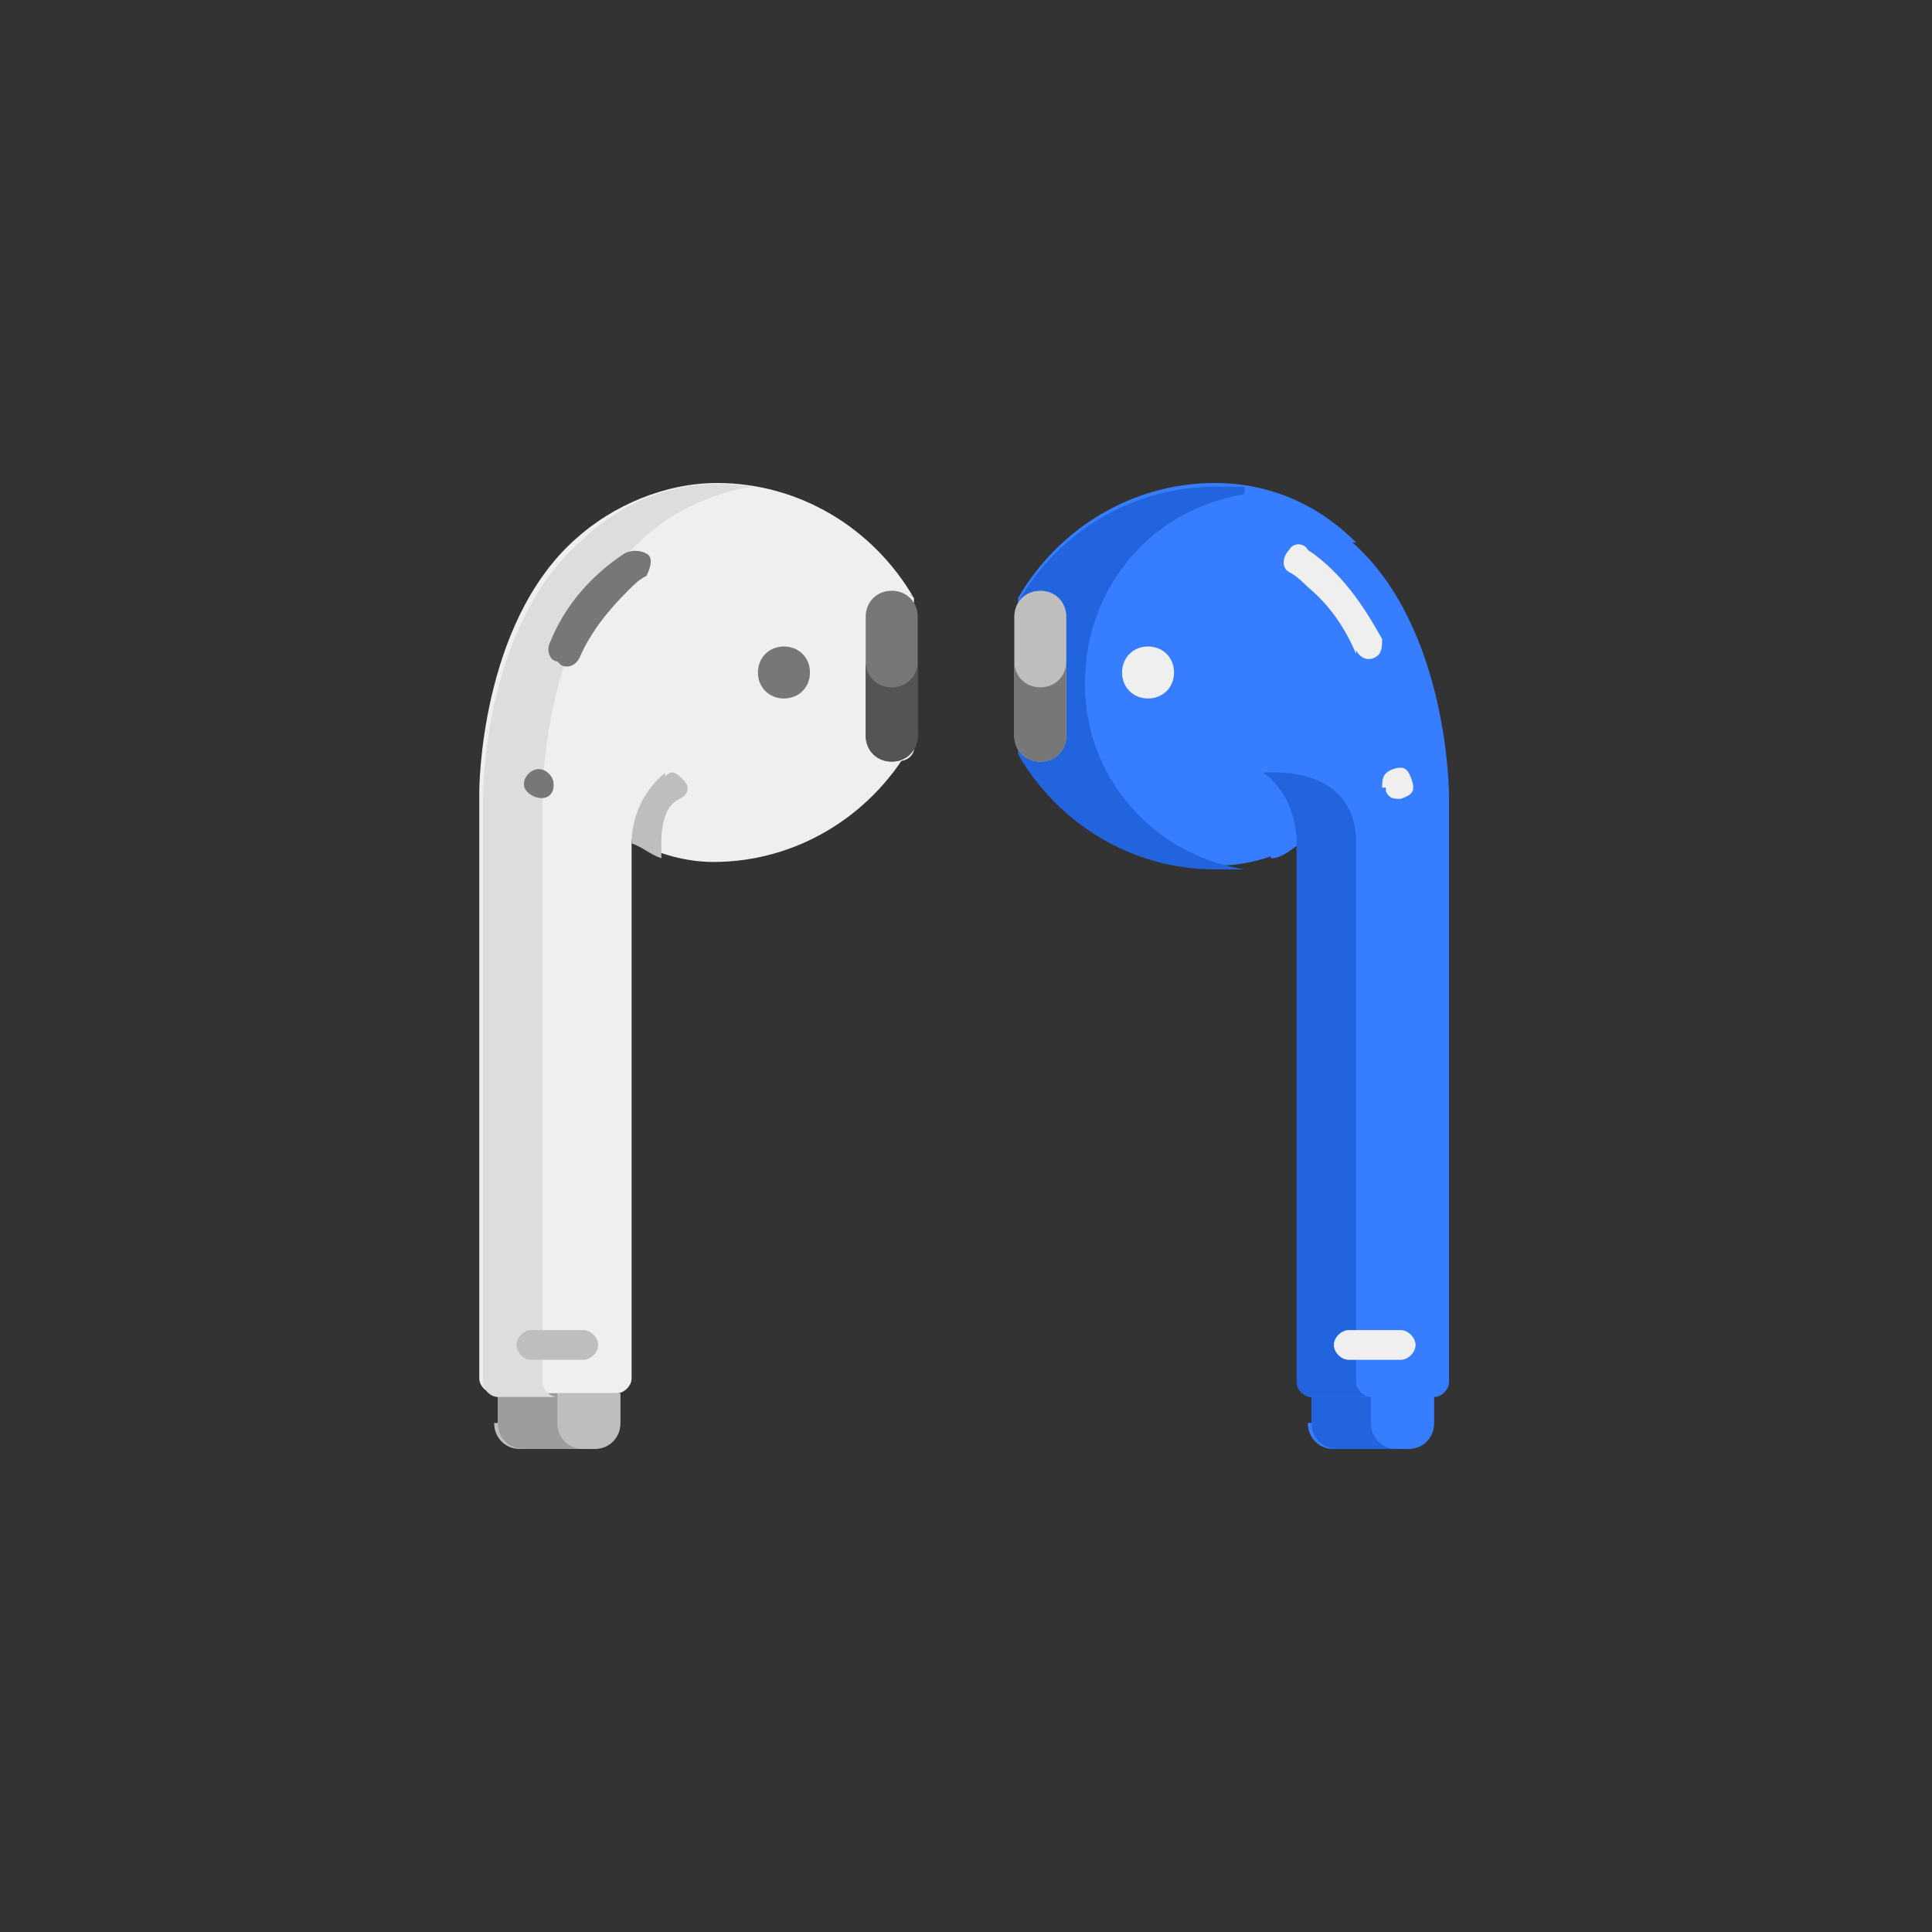 <svg xmlns="http://www.w3.org/2000/svg" xmlns:xlink="http://www.w3.org/1999/xlink" id="Layer_1" data-name="Layer 1" viewBox="0 0 52 52"><rect x="0" y="0" width="52" height="52" fill="#333333" stroke="none"/><defs><clipPath id="clippath"><rect width="52" height="52" style="fill: none;"></rect></clipPath></defs><g id="a1"><g id="Group_2" data-name="Group 2"><g style="clip-path: url(#clippath);"><g id="Group_1" data-name="Group 1"><path id="Path_1" data-name="Path 1" d="M35.3,38.3v-.8h3.3v.8c0,.4-.3,.7-.7,.7h-2c-.4,0-.7-.3-.7-.7" style="fill: #377dff;"></path><path id="Path_2" data-name="Path 2" d="M36.9,38.3v-.8h-1.6v.8c0,.4,.3,.7,.7,.7h1.6c-.4,0-.7-.3-.7-.7" style="fill: #2164de;"></path><path id="Path_3" data-name="Path 3" d="M13.4,38.3v-.8h3.3v.8c0,.4-.3,.7-.7,.7h-2c-.4,0-.7-.3-.7-.7" style="fill: #bebebe;"></path><path id="Path_4" data-name="Path 4" d="M15,38.3v-.8h-1.6v.8c0,.4,.3,.7,.7,.7h1.6c-.4,0-.7-.3-.7-.7" style="fill: #9c9c9c;"></path><path id="Path_5" data-name="Path 5" d="M36.5,14.6c-1-1-2.3-1.6-3.8-1.6-2.2,0-4.2,1.2-5.3,3.1v4.1c1.1,1.9,3.1,3.1,5.3,3.1,.8,0,1.6-.2,2.2-.6v14.5c0,.2,.2,.4,.4,.4h3.3c.2,0,.4-.2,.4-.4h0v-15.8s0-4.5-2.6-6.8" style="fill: #377dff;"></path><path id="Path_6" data-name="Path 6" d="M24.6,16.1c-1.1-1.9-3.1-3.1-5.3-3.1-1.4,0-2.8,.6-3.8,1.5-2.6,2.3-2.6,6.8-2.6,6.8v15.8c0,.2,.2,.4,.4,.4h3.3c.2,0,.4-.2,.4-.4v-14.5c.7,.4,1.5,.6,2.2,.6,2.2,0,4.2-1.2,5.3-3.1v-4.1Z" style="fill: #efefef;"></path><path id="Path_7" data-name="Path 7" d="M14.6,37.2v-15.8s0-4.5,2.6-6.8c.8-.8,1.9-1.3,3-1.5-1.7-.3-3.4,.3-4.6,1.5-2.6,2.3-2.6,6.8-2.6,6.8v15.8c0,.2,.2,.4,.4,.4h1.6c-.2,0-.4-.2-.4-.4h0" style="fill: #ddd;"></path><path id="Path_8" data-name="Path 8" d="M24.6,16.1c-.3-.3-.7-.4-1-.1-.2,.1-.3,.4-.3,.6v3.1c0,.4,.3,.8,.7,.8,.2,0,.5,0,.6-.3h0" style="fill: #efefef;"></path><path id="Path_9" data-name="Path 9" d="M35,22.7c0-.7-.3-1.4-.9-1.9-.2,0-.4,0-.5,.2,0,.2,0,.4,.1,.5,.6,.3,.5,1.6,.5,1.6,.3,0,.5-.2,.8-.4" style="fill: #377dff;"></path><path id="Path_10" data-name="Path 10" d="M36.5,17.6c-.3-.7-.7-1.3-1.3-1.8-.1-.1-.3-.3-.5-.4-.2-.1-.2-.4,0-.6,.1-.2,.4-.2,.5,0h0c.9,.6,1.5,1.5,2,2.4,0,.2,0,.4-.2,.5s-.4,0-.5-.2h0Z" style="fill: #efefef;"></path><path id="Path_11" data-name="Path 11" d="M30.9,17.4c.4,0,.7,.3,.7,.7s-.3,.7-.7,.7-.7-.3-.7-.7,.3-.7,.7-.7h0" style="fill: #efefef;"></path><path id="Path_12" data-name="Path 12" d="M37.2,21.2c0-.2,0-.4,.3-.5s.4,0,.5,.3,0,.4-.3,.5c-.2,0-.3,0-.4-.2,0,0,0,0,0-.1" style="fill: #efefef;"></path><path id="Path_13" data-name="Path 13" d="M24,20.5c.4,0,.7-.3,.7-.7h0v-3.2c0-.4-.3-.7-.7-.7s-.7,.3-.7,.7v3.2c0,.4,.3,.7,.7,.7h0" style="fill: #777;"></path><path id="Path_14" data-name="Path 14" d="M24,18.5c-.4,0-.7-.3-.7-.7h0s0,2,0,2c0,.4,.3,.7,.7,.7s.7-.3,.7-.7h0v-2c0,.4-.3,.7-.7,.7h0" style="fill: #535454;"></path><path id="Path_15" data-name="Path 15" d="M17.9,20.8c-.6,.5-.9,1.2-.9,1.9,.3,.1,.5,.3,.8,.4v-.4c0-.2,0-1,.5-1.2,.2-.1,.3-.3,.1-.5s-.3-.3-.5-.1" style="fill: #bebebe;"></path><path id="Path_16" data-name="Path 16" d="M15,17.8c-.2,0-.3-.3-.2-.5,0,0,0,0,0,0h0c.4-1,1.1-1.8,2-2.4,.2-.1,.4-.1,.6,0s.1,.4,0,.6c0,0,0,0,0,0-.2,.1-.3,.2-.5,.4-.5,.5-1,1.1-1.3,1.8-.1,.2-.3,.3-.5,.2" style="fill: #777;"></path><path id="Path_17" data-name="Path 17" d="M21.1,17.4c.4,0,.7,.3,.7,.7s-.3,.7-.7,.7-.7-.3-.7-.7,.3-.7,.7-.7h0" style="fill: #777;"></path><path id="Path_18" data-name="Path 18" d="M14.1,21.1c0-.2,.2-.4,.4-.4,.2,0,.4,.2,.4,.4,0,0,0,0,0,0,0,.1,0,.2-.1,.3-.2,.2-.7,0-.7-.3" style="fill: #777;"></path><path id="Path_19" data-name="Path 19" d="M15.7,36.6h-1.4c-.2,0-.4-.2-.4-.4s.2-.4,.4-.4h1.4c.2,0,.4,.2,.4,.4s-.2,.4-.4,.4" style="fill: #bebebe;"></path><path id="Path_20" data-name="Path 20" d="M33.5,13.1c-.3,0-.5,0-.8,0-2.2,0-4.2,1.2-5.3,3.1v4.1c1.1,1.9,3.1,3.1,5.3,3.1,.3,0,.5,0,.8,0-2.5-.4-4.3-2.5-4.3-5h0c0-2.6,1.8-4.7,4.3-5.1" style="fill: #2164de;"></path><path id="Path_21" data-name="Path 21" d="M36.5,37.2v-14.5c0-2.2-2.5-1.9-2.5-1.9,.6,.4,.9,1.2,.9,1.9v14.5c0,.2,.2,.4,.4,.4h1.6c-.2,0-.4-.2-.4-.4" style="fill: #2164de;"></path><path id="Path_22" data-name="Path 22" d="M28,20.5c-.4,0-.7-.3-.7-.7h0v-3.2c0-.4,.3-.7,.7-.7s.7,.3,.7,.7v3.2c0,.4-.3,.7-.7,.7h0Z" style="fill: #bebebe;"></path><path id="Path_23" data-name="Path 23" d="M28,18.5c-.4,0-.7-.3-.7-.7h0s0,2,0,2c0,.4,.3,.7,.7,.7s.7-.3,.7-.7h0v-2c0,.4-.3,.7-.7,.7h0Z" style="fill: #777;"></path><path id="Path_24" data-name="Path 24" d="M37.7,36.6h-1.4c-.2,0-.4-.2-.4-.4s.2-.4,.4-.4h1.4c.2,0,.4,.2,.4,.4s-.2,.4-.4,.4" style="fill: #efefef;"></path></g></g></g></g></svg>